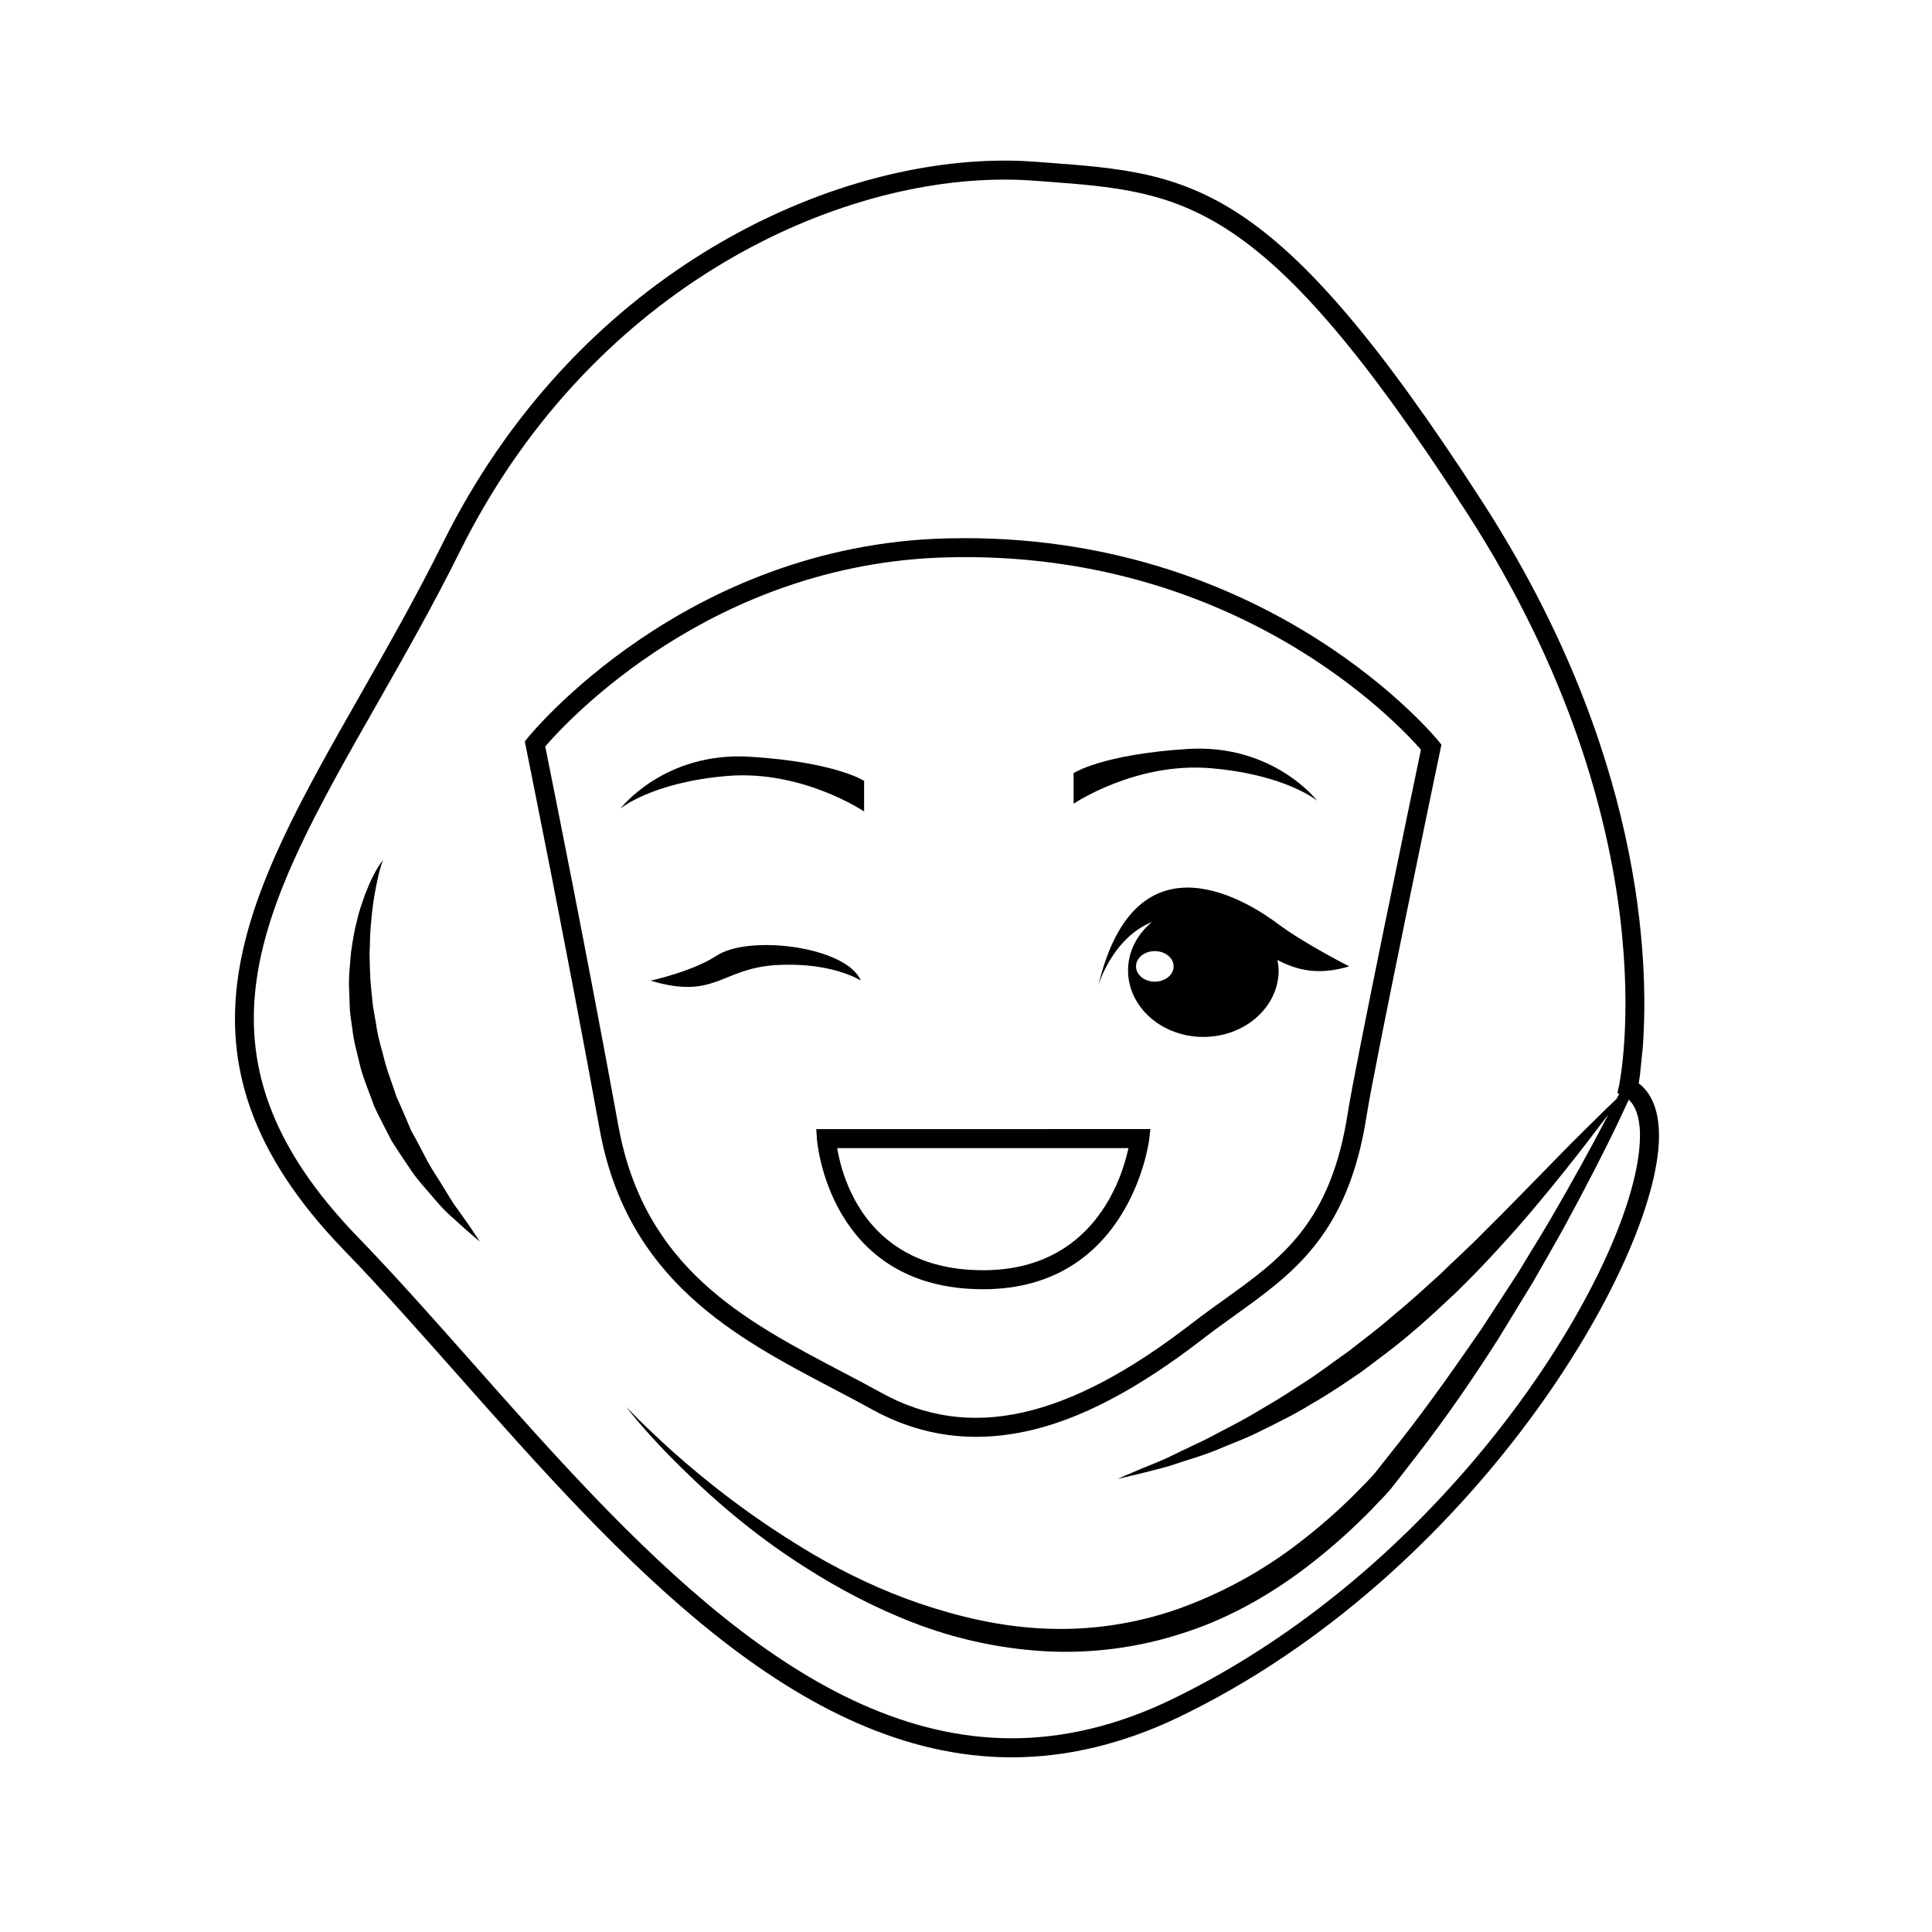 <?xml version="1.0" encoding="UTF-8"?>
<!-- Uploaded to: SVG Find, www.svgfind.com, Generator: SVG Find Mixer Tools -->
<svg fill="#000000" width="800px" height="800px" version="1.1" viewBox="144 144 512 512" xmlns="http://www.w3.org/2000/svg">
 <g>
  <path d="m245.53 371.96s-0.746 1.617-1.352 4.555c-0.691 2.934-1.457 7.148-1.859 12.227-0.297 2.523-0.246 5.285-0.387 8.168 0.109 2.898 0.082 5.941 0.43 9.059 0.156 1.559 0.316 3.144 0.484 4.746 0.277 1.586 0.559 3.195 0.848 4.812 0.395 3.266 1.477 6.453 2.266 9.688 0.863 3.223 2.117 6.34 3.129 9.473 1.379 2.992 2.606 6.004 3.863 8.906 1.547 2.75 2.949 5.477 4.297 8.07 1.379 2.57 3.008 4.816 4.297 7.031 1.367 2.172 2.527 4.254 3.824 5.898 1.215 1.723 2.273 3.223 3.144 4.457 1.703 2.551 2.672 4.004 2.672 4.004s-1.328-1.133-3.656-3.117c-1.145-1.027-2.523-2.281-4.109-3.715-1.641-1.395-3.219-3.231-4.934-5.246-1.684-2.031-3.707-4.106-5.41-6.629s-3.523-5.184-5.297-8.016c-1.496-2.984-3.168-6.019-4.637-9.219-1.168-3.324-2.59-6.625-3.57-10.078-0.785-3.508-1.848-6.941-2.211-10.473-0.258-1.75-0.516-3.481-0.66-5.203-0.059-1.734-0.117-3.441-0.176-5.125-0.195-3.352 0.25-6.606 0.473-9.652 0.438-3.043 0.855-5.906 1.582-8.484 0.543-2.609 1.426-4.914 2.109-6.941 0.812-2.012 1.512-3.742 2.258-5.109 1.371-2.801 2.582-4.086 2.582-4.086z"/>
  <path d="m364.52 511.86c3.586 1.883 7.129 3.742 10.574 5.648 8.715 4.82 17.98 7.266 27.531 7.266 18.137 0 37.301-8.289 60.324-26.086 2.863-2.211 5.703-4.254 8.488-6.246 15.359-11.023 29.871-21.434 34.719-52.703 2.055-13.301 19.418-96.395 19.59-97.23l0.242-1.152-0.734-0.926c-0.43-0.539-43.746-53.812-125.54-53.812-1.582 0-3.199 0.02-4.816 0.059-69.711 1.738-110.69 52.395-111.09 52.91l-0.73 0.918 0.23 1.148c0.105 0.523 10.715 52.758 19.613 101.68 7.269 40.012 36.129 55.16 61.598 68.527zm-76.035-170.03c5.703-6.637 44.18-48.566 106.54-50.125 76.434-1.984 119.45 43.988 125.54 50.969-2.238 10.715-17.422 83.578-19.387 96.281-4.519 29.18-17.566 38.543-32.672 49.383-2.832 2.031-5.723 4.102-8.629 6.352-33.105 25.598-59.047 31.285-82.336 18.398-3.477-1.926-7.055-3.797-10.672-5.699-25.641-13.457-52.148-27.379-58.984-64.977-8.16-44.855-17.758-92.508-19.391-100.58z"/>
  <path d="m579.36 421.46c1.676-23.027 0-78.594-42.492-144.43-55.145-85.453-76.66-87.055-115.7-89.957l-2.91-0.215c-2.594-0.195-5.266-0.297-7.996-0.297-49.062 0-114.12 31.316-148.88 101.28-7.133 14.375-14.672 27.605-21.961 40.41-30.336 53.27-54.289 95.348-4.246 147.06 9.961 10.289 19.949 21.574 30.535 33.52 41.883 47.281 89.344 100.87 146.42 100.88h0.012c14.656 0 29.539-3.582 44.238-10.645 78.25-37.609 126.88-120.85 127.27-153.64 0.102-8.082-2.586-12.219-5.367-14.328 0.102-0.586 0.207-1.344 0.324-2.203zm-0.754 23.891c-0.379 31.691-47.906 112.39-124.41 149.16-14.012 6.734-28.164 10.152-42.059 10.152h-0.012c-54.801-0.004-101.47-52.695-142.64-99.18-10.617-11.984-20.645-23.312-30.684-33.68-47.418-49.004-25.434-87.617 5.004-141.07 7.324-12.863 14.898-26.156 22.102-40.656 33.785-68.035 96.848-98.484 144.36-98.484 2.606 0 5.144 0.098 7.613 0.281l2.922 0.215c37.438 2.781 58.055 4.316 111.85 87.664 54.539 84.508 40.547 151.34 40.402 152l-0.422 1.906 0.465 0.238c-0.215 0.422-0.453 0.867-0.68 1.293-0.68 0.645-1.461 1.391-2.336 2.238-3.367 3.352-8.273 8.051-13.922 13.887-5.703 5.777-12.238 12.609-19.418 19.684-3.512 3.617-7.406 7.062-11.168 10.766-3.91 3.527-7.836 7.176-11.984 10.531-3.988 3.562-8.289 6.731-12.418 9.965-4.312 2.988-8.375 6.203-12.656 8.812-4.152 2.797-8.324 5.246-12.289 7.566-3.945 2.379-7.891 4.207-11.418 6.172-3.582 1.832-6.953 3.301-9.895 4.769-2.926 1.496-5.656 2.473-7.84 3.394-4.387 1.82-6.867 2.941-6.867 2.941s2.66-0.57 7.269-1.719c2.293-0.621 5.109-1.203 8.258-2.301 3.148-1.055 6.82-2.066 10.617-3.617 3.758-1.617 7.992-3.09 12.168-5.266 4.219-2.09 8.711-4.246 13.082-6.984 4.488-2.535 8.887-5.527 13.348-8.59 4.301-3.258 8.77-6.473 12.918-10.066 4.231-3.5 8.176-7.297 12.125-10.957 3.84-3.773 7.527-7.578 10.965-11.355 6.949-7.5 12.988-14.852 18.062-21.219 4.672-5.801 8.359-10.816 11.215-14.496-0.066 0.117-0.121 0.23-0.188 0.352-4.43 8.52-9.461 17.633-15 27.137-2.766 4.75-5.773 9.531-8.75 14.469-3.144 4.832-6.363 9.77-9.629 14.793-6.828 9.891-13.844 19.93-21.637 29.852-1.961 2.481-3.926 4.961-5.906 7.457-1.617 2.215-4.176 4.523-6.277 6.734-4.457 4.43-9.211 8.57-14.172 12.41-9.906 7.727-20.992 13.738-32.5 17.844-11.543 4.051-23.66 5.742-35.336 5.195-11.699-0.48-22.836-3.168-33.07-6.625-10.246-3.492-19.543-8.02-27.789-12.785-16.445-9.652-28.969-19.73-37.328-27.172-8.348-7.477-12.715-12.207-12.715-12.207s3.824 5.195 11.719 13.254c7.918 7.981 19.703 19.211 36.215 29.613 8.223 5.211 17.574 10.262 28.074 14.324 10.48 4.082 22.227 6.836 34.605 7.586 12.359 0.746 25.355-0.875 37.727-5.031 12.43-4.066 24.012-10.883 34.273-19.035 5.133-4.09 10.016-8.465 14.574-13.113 2.262-2.449 4.488-4.445 6.648-7.344 1.961-2.516 3.898-5.019 5.84-7.516 7.758-10.012 14.898-20.449 21.383-30.617 3.152-5.16 6.254-10.23 9.289-15.199 2.863-5.062 5.754-9.969 8.402-14.828 5.289-9.734 10.117-19.02 14.277-27.73 0.922-1.949 1.805-3.856 2.672-5.734 2.492 2.273 3.023 6.527 2.981 9.922z"/>
  <path d="m435.09 405.1s3.598-12.445 14.188-16.766c-3.879 3.219-6.332 7.758-6.332 12.828 0 9.738 8.934 17.633 19.949 17.633 11.023 0 19.957-7.894 19.957-17.633 0-0.945-0.145-1.859-0.316-2.762 5.074 2.691 10.812 4.156 19.016 1.699 0 0-12.07-6.141-18.785-11.191-6.875-5.152-37.621-25.969-47.676 16.191zm14.945-0.953c-2.75 0-4.977-1.809-4.977-4.047 0-2.238 2.227-4.047 4.977-4.047 2.754 0 4.988 1.809 4.988 4.047 0 2.238-2.231 4.047-4.988 4.047z"/>
  <path d="m373 359.05v-8.102s-7.457-4.969-30.199-6.402c-22.746-1.438-34.379 13.73-34.379 13.73s8.238-6.926 28.184-8.629c19.941-1.707 36.395 9.402 36.395 9.402z"/>
  <path d="m464.9 347.59c19.945 1.699 28.184 8.625 28.184 8.625s-11.637-15.164-34.379-13.73c-22.746 1.441-30.191 6.41-30.191 6.41v8.102c-0.004 0 16.445-11.109 36.387-9.406z"/>
  <path d="m404.52 485.66c-40.961 0-44.004-39.363-44.027-39.754l-0.172-2.684 88.543-0.004-0.324 2.812c-0.047 0.395-5.051 39.629-44.02 39.629zm-38.656-37.402c1.371 8.258 8.016 32.363 38.664 32.363 29.031 0 36.719-23.973 38.52-32.363z"/>
  <path d="m349.82 399.75c-14.75 0.84-16.176 9.301-33.406 4.137 0 0 11.145-2.434 17.445-6.594 8.723-5.762 34.547-2.383 38.266 6.566-0.004 0-7.551-4.949-22.305-4.109z"/>
 </g>
</svg>